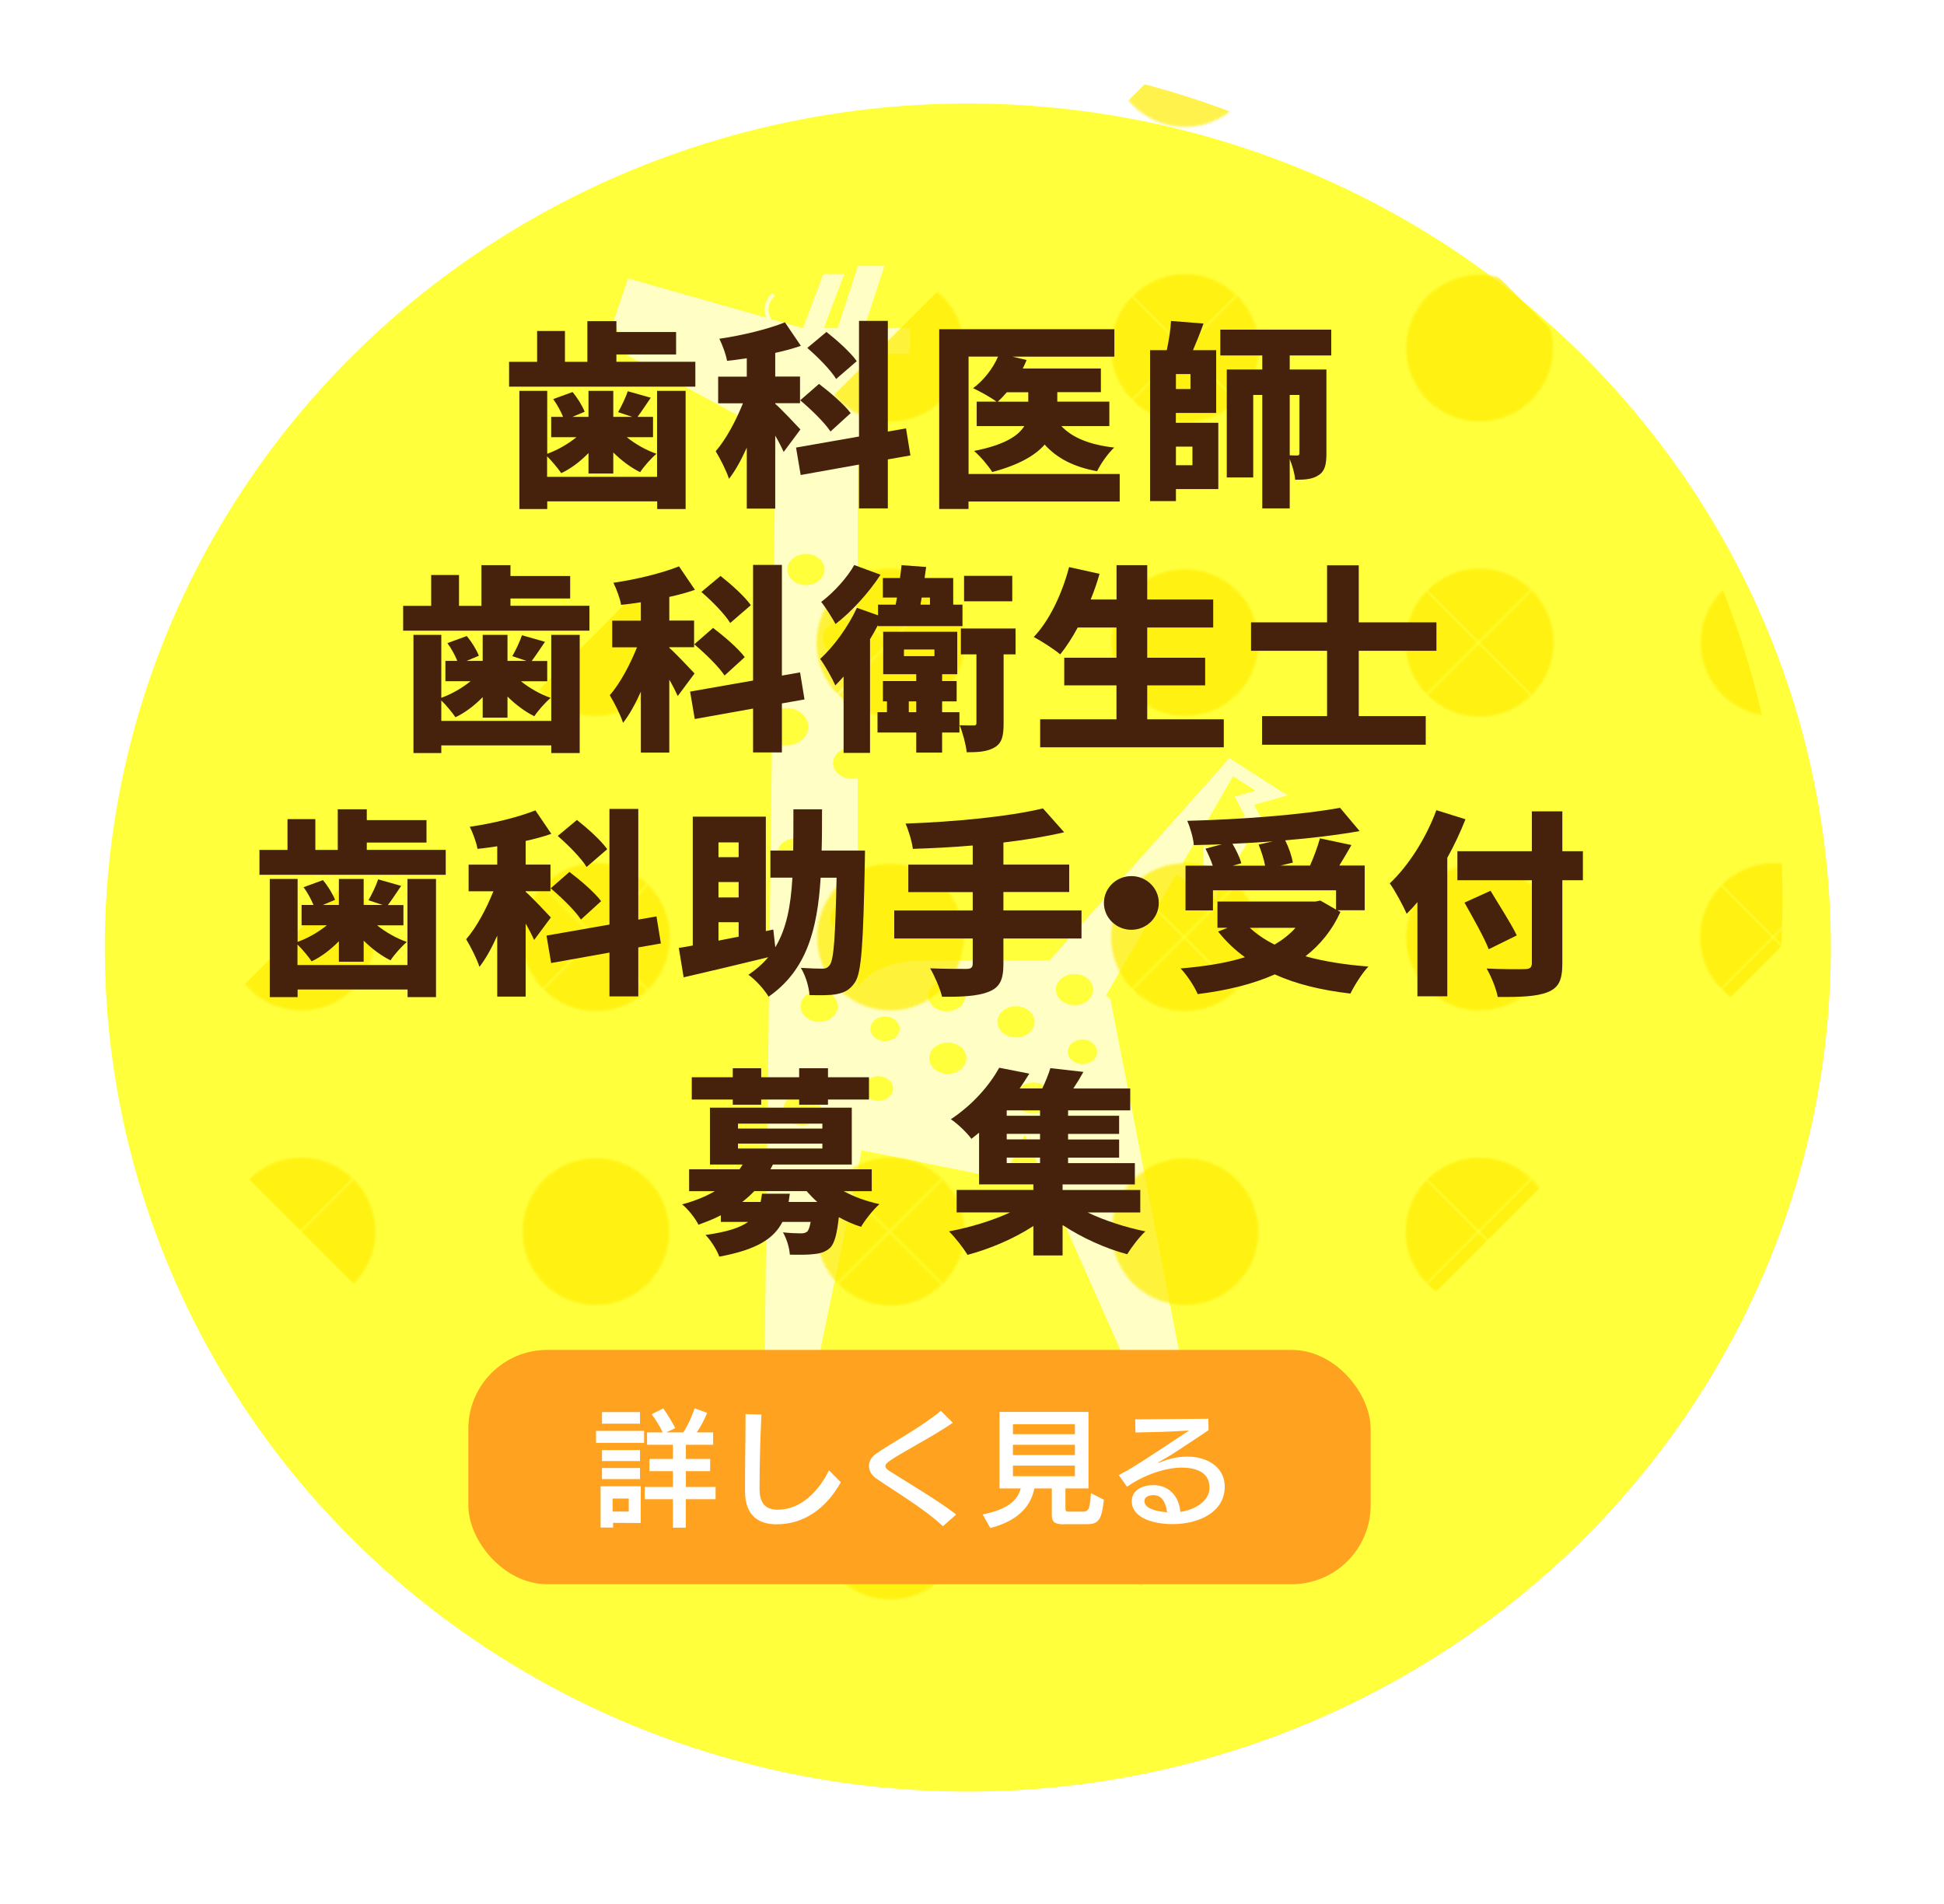<?xml version="1.0" encoding="UTF-8"?>
<svg id="_デザイン" data-name="デザイン" xmlns="http://www.w3.org/2000/svg" width="294" height="288" xmlns:xlink="http://www.w3.org/1999/xlink" viewBox="0 0 294 288">
  <defs>
    <style>
      .cls-1 {
        fill: #46210c;
      }

      .cls-2, .cls-3 {
        opacity: .7;
      }

      .cls-4 {
        fill: #fff;
      }

      .cls-5 {
        fill: #ffff29;
        filter: url(#drop-shadow-1);
        opacity: .95;
      }

      .cls-6 {
        fill: #ffec00;
      }

      .cls-7 {
        clip-path: url(#clippath);
      }

      .cls-8 {
        fill: none;
      }

      .cls-9 {
        fill: #ffa21f;
      }

      .cls-3 {
        fill: url(#_新規パターンスウォッチ_4);
      }
    </style>
    <filter id="drop-shadow-1" filterUnits="userSpaceOnUse">
      <feOffset dx="7.31" dy="7.31"/>
      <feGaussianBlur result="blur" stdDeviation="5.22"/>
      <feFlood flood-color="#664620" flood-opacity=".75"/>
      <feComposite in2="blur" operator="in"/>
      <feComposite in="SourceGraphic"/>
    </filter>
    <clipPath id="clippath">
      <path class="cls-8" d="m269.58,136.02c0,70.51-58.44,127.67-130.52,127.67S8.54,206.53,8.54,136.02c0-49.18,28.44-91.87,70.1-113.19,18.07-9.24,38.62-14.47,60.42-14.47,72.08,0,130.52,57.16,130.52,127.67Z"/>
    </clipPath>
    <pattern id="_新規パターンスウォッチ_4" data-name="新規パターンスウォッチ 4" x="0" y="0" width="179.63" height="179.63" patternTransform="translate(-4008.16 -8411.35) rotate(-45) scale(.35)" patternUnits="userSpaceOnUse" viewBox="0 0 179.63 179.63">
      <g>
        <rect class="cls-8" width="179.63" height="179.63"/>
        <circle class="cls-6" cx="89.81" cy="89.81" r="31.69"/>
        <circle class="cls-6" r="31.69"/>
        <circle class="cls-6" cx="179.63" r="31.69"/>
        <circle class="cls-6" cy="179.63" r="31.69"/>
        <circle class="cls-6" cx="179.63" cy="179.63" r="31.69"/>
      </g>
    </pattern>
  </defs>
  <g>
    <ellipse class="cls-5" cx="139.06" cy="136.02" rx="130.52" ry="127.67"/>
    <g class="cls-7">
      <g class="cls-2">
        <path class="cls-4" d="m189.65,121.74l5.08-1.43-8.88-5.68-.4.62-.02-.04-26.68,30.03-19.7.08c-3.44,0-7.4,1.17-9.34,4.01v-8.38c-.4.19-.86.31-1.36.31-1.55,0-2.81-1.05-2.81-2.37s1.26-2.35,2.81-2.35c.5,0,.96.11,1.36.29v-19.18c-.29.08-.6.13-.91.13-1.55,0-2.81-1.06-2.81-2.36s1.26-2.36,2.81-2.36c.32,0,.62.05.91.14v-14.29c-.54.31-1.19.48-1.89.48-1.86,0-3.37-1.25-3.37-2.82s1.51-2.82,3.37-2.82c.7,0,1.36.18,1.89.48v-25.74l1.65.33,2.27-3.13-1.73-12.2h5.71v-3.85h-6.94l3.09-9.41h-4.01l-3.08,9.41h-2.07l3.08-8.18h-3.17l-3.08,8.18-4.78-1.37c-.22-.39-.43-.89-.43-1.47,0-.62.23-1.3.97-2.06l-.42-.42c-.84.84-1.15,1.71-1.15,2.48,0,.47.11.89.27,1.25l-20.91-5.94-2.15,6.37,2.15,5.34,22.31,12.11-.5,41.8c.58-.39,1.31-.63,2.09-.63,1.87,0,3.37,1.27,3.37,2.83s-1.5,2.82-3.37,2.82c-.81,0-1.56-.25-2.13-.67l-1.28,108.29h5.24l9.62-46.38,21.34,4.32,3.32-6.67,21.64,48.74h4.81l-13.5-69.2-.67-.62,10.6-18.28,6.23,3.98-.07-5.8,2.41.56,2.08-3.25-1.5-1.69,4.15-1.54-1.5-2.8Zm-67.76-33.24c-1.56,0-2.82-1.05-2.82-2.37s1.26-2.35,2.82-2.35,2.8,1.05,2.8,2.35-1.25,2.37-2.8,2.37Zm-4.34,40.65c0-1.31,1.27-2.35,2.83-2.35s2.81,1.05,2.81,2.35-1.26,2.37-2.81,2.37-2.83-1.06-2.83-2.37Zm3.72,41.04c-1.56,0-2.82-1.06-2.82-2.36s1.26-2.36,2.82-2.36,2.81,1.06,2.81,2.36-1.26,2.36-2.81,2.36Zm2.62-15.62c-1.56,0-2.81-1.06-2.81-2.36s1.25-2.36,2.81-2.36,2.81,1.06,2.81,2.36-1.26,2.36-2.81,2.36Zm8.97,11.93c-1.22,0-2.21-.83-2.21-1.86s.99-1.85,2.21-1.85,2.21.83,2.21,1.85-.99,1.86-2.21,1.86Zm.98-9.03c-1.22,0-2.21-.83-2.21-1.86s.99-1.85,2.21-1.85,2.22.83,2.22,1.85-1,1.86-2.22,1.86Zm9.35-9.2c1.54,0,2.8,1.06,2.8,2.36s-1.26,2.36-2.8,2.36-2.82-1.06-2.82-2.36,1.26-2.36,2.82-2.36Zm.15,14.16c-1.55,0-2.81-1.06-2.81-2.37s1.26-2.36,2.81-2.36,2.81,1.06,2.81,2.36-1.26,2.37-2.81,2.37Zm7.5-7.87c0-1.3,1.26-2.36,2.81-2.36s2.81,1.06,2.81,2.36-1.26,2.36-2.81,2.36-2.81-1.05-2.81-2.36Zm5.44,13.89c-1.54,0-2.81-1.05-2.81-2.35s1.27-2.36,2.81-2.36,2.81,1.06,2.81,2.36-1.25,2.35-2.81,2.35Zm3.41-18.76c0-1.3,1.26-2.36,2.82-2.36s2.8,1.06,2.8,2.36-1.25,2.35-2.8,2.35-2.82-1.05-2.82-2.35Zm4,11.26c-1.21,0-2.2-.84-2.2-1.85s.99-1.86,2.2-1.86,2.23.83,2.23,1.86-1,1.85-2.23,1.85Zm19.89-35.73l2.43,2.76-.51.8-3.52-.8.06,4.63-3.18-2.04,7.62-13.15,3.42,2.18-3.18.89.58,1.09,1.01,1.9-4.73,1.74Z"/>
      </g>
      <polygon class="cls-3" points="298.64 113.91 135.86 276.69 22.52 163.35 185.29 .57 298.64 113.91"/>
    </g>
  </g>
  <g>
    <path class="cls-1" d="m105.16,54.73v3.76h-28.17v-3.76h4.24v-4.66h4.21v4.66h3.39v-6.15h4.39v1.64h9.03v3.4h-9.03v1.1h11.93Zm-5.77,4.39h4.3v17.88h-4.3v-1.16h-16.63v1.16h-4.21v-17.88h4.21v9.52c1.59-.57,3.17-1.49,4.42-2.51h-3.82v-3.07h1.8c-.34-.84-.92-1.91-1.5-2.69l2.93-1.07c.76.9,1.5,2.12,1.83,2.98l-1.86.78h2.44v-3.94h3.75v3.94h2.87l-2.14-.72c.52-.9,1.16-2.24,1.46-3.16l3.48.98c-.76,1.1-1.43,2.15-2.01,2.9h2.35v3.07h-3.97c1.28,1.04,2.93,1.97,4.49,2.51-.79.66-1.92,1.94-2.47,2.78-1.4-.69-2.84-1.76-4.06-2.98v3.19h-3.75v-3.1c-1.22,1.25-2.66,2.36-4.12,3.04-.49-.72-1.4-1.82-2.14-2.54v3.1h16.63v-13.01Z"/>
    <path class="cls-1" d="m118.52,68.37c-.3-.69-.76-1.58-1.28-2.48v11.04h-4.3v-9.22c-.82,1.82-1.71,3.46-2.69,4.72-.4-1.25-1.34-3.07-2.01-4.18,1.59-1.82,3.08-4.66,4.12-7.25h-3.75v-4.03h4.33v-2.78c-1.01.15-2.01.3-2.99.39-.15-.96-.7-2.42-1.16-3.34,3.51-.51,7.26-1.43,9.92-2.48l2.41,3.55c-1.22.42-2.53.78-3.88,1.07v3.58h3.75v4.03h-3.75v.09c.82.69,3.23,3.25,3.81,3.88l-2.53,3.4Zm15.75,1.13v7.4h-4.36v-6.63l-8.82,1.58-.7-4.15,9.52-1.67v-17.49h4.36v16.74l2.75-.48.67,4.09-3.42.6Zm-10.41-11.43c1.65,1.25,3.81,3.1,4.79,4.42l-3.05,2.78c-.88-1.34-2.93-3.34-4.58-4.72l2.84-2.48Zm2.59-.75c-.79-1.31-2.75-3.31-4.36-4.69l2.9-2.42c1.59,1.25,3.66,3.1,4.58,4.42l-3.11,2.69Z"/>
    <path class="cls-1" d="m169.33,75.86h-22.86v1.13h-4.43v-27.19h26.49v4.15h-15.41l2.14.51c-.18.42-.37.87-.58,1.28h11.81v3.58h-6.59v1.43h7.87v3.7h-7.26c1.65,1.76,4.33,2.84,8,3.25-.92.84-2.08,2.48-2.59,3.58-3.57-.66-6.07-1.97-7.93-4.03-1.46,1.67-3.97,3.1-7.93,4.15-.55-.9-1.8-2.39-2.75-3.19,4.58-.9,6.68-2.27,7.6-3.76h-7.2v-3.7h2.99c-.88-.66-2.56-1.58-3.54-2.03,1.59-1.16,2.99-2.96,3.78-4.78h-4.46v17.76h22.86v4.15Zm-17.06-16.53c-.46.54-.92,1.01-1.37,1.43h4.61v-1.43h-3.24Z"/>
    <path class="cls-1" d="m177.84,63.95h6.41v10.03h-6.41v1.82h-3.91v-22.83h2.53c.3-1.43.58-3.1.64-4.42l4.91.39c-.49,1.4-1.07,2.83-1.59,4.03h3.51v9.49h-6.1v1.49Zm2.2-7.37h-2.2v2.27h2.2v-2.27Zm-2.2,10.98v2.81h2.5v-2.81h-2.5Zm17.21-13.79v2.12h5.55v12.71c0,1.61-.21,2.66-1.19,3.28-.95.63-2.08.69-3.54.69-.06-.93-.43-2.18-.82-3.13v7.46h-4.15v-17.16h-1.37v12.48h-4v-16.33h5.37v-2.12h-6.35v-3.91h16.78v3.91h-6.29Zm0,5.97v9.13c.46.03.95.03,1.13.03.24,0,.34-.09.34-.36v-8.8h-1.46Z"/>
    <path class="cls-1" d="m89.14,91.64v3.76h-28.17v-3.76h4.24v-4.66h4.21v4.66h3.39v-6.15h4.39v1.64h9.03v3.4h-9.03v1.1h11.93Zm-5.77,4.39h4.3v17.88h-4.3v-1.16h-16.63v1.16h-4.21v-17.88h4.21v9.52c1.59-.57,3.17-1.49,4.43-2.51h-3.81v-3.07h1.8c-.33-.84-.92-1.91-1.5-2.69l2.93-1.07c.76.9,1.5,2.12,1.83,2.98l-1.86.78h2.44v-3.94h3.75v3.94h2.87l-2.14-.72c.52-.9,1.16-2.24,1.46-3.16l3.48.99c-.76,1.1-1.43,2.15-2.01,2.9h2.35v3.07h-3.97c1.28,1.04,2.93,1.97,4.49,2.51-.79.66-1.92,1.94-2.47,2.78-1.4-.69-2.84-1.76-4.06-2.98v3.19h-3.75v-3.1c-1.22,1.25-2.66,2.36-4.12,3.04-.49-.72-1.4-1.82-2.14-2.54v3.1h16.63v-13.01Z"/>
    <path class="cls-1" d="m102.5,105.28c-.31-.69-.76-1.58-1.28-2.48v11.04h-4.3v-9.22c-.82,1.82-1.71,3.46-2.69,4.72-.4-1.25-1.34-3.07-2.01-4.18,1.59-1.82,3.08-4.66,4.12-7.25h-3.75v-4.03h4.33v-2.78c-1.01.15-2.01.3-2.99.39-.15-.96-.7-2.42-1.16-3.34,3.51-.51,7.26-1.43,9.92-2.48l2.41,3.55c-1.22.42-2.53.78-3.88,1.07v3.58h3.75v4.03h-3.75v.09c.82.69,3.24,3.25,3.82,3.88l-2.53,3.4Zm15.75,1.13v7.4h-4.36v-6.63l-8.82,1.58-.7-4.15,9.52-1.67v-17.49h4.36v16.74l2.75-.48.67,4.09-3.42.6Zm-10.41-11.43c1.65,1.25,3.81,3.1,4.79,4.42l-3.05,2.78c-.88-1.34-2.93-3.34-4.58-4.72l2.84-2.48Zm2.59-.75c-.79-1.31-2.75-3.31-4.36-4.69l2.9-2.42c1.59,1.25,3.66,3.1,4.58,4.42l-3.11,2.69Z"/>
    <path class="cls-1" d="m132.8,94.51c-.37.72-.79,1.46-1.22,2.18v17.19h-4v-11.55c-.43.48-.82.92-1.25,1.34-.4-.93-1.59-3.07-2.29-4,2.08-1.91,4.24-4.87,5.55-7.73l3.2,1.13v-1.61h2.66l.21-1.07h-2.14v-2.96h2.59c.09-.66.18-1.31.24-1.94l3.72.27-.24,1.67h4.33v4.03h1.4v3.25h-12.79v-.21Zm.37-7.58c-1.77,2.72-4.39,5.61-6.81,7.46-.49-.9-1.5-2.54-2.17-3.34,1.89-1.4,4-3.76,5-5.58l3.97,1.46Zm9.31,20.8h2.62v3.07h-2.62v3.04h-3.91v-3.04h-5.86v-3.07h1.43v-1.64h-.61v-3.07h5.04v-1.04h-5v-6.42h11.2v6.42h-2.29v1.04h2.2v3.07h-2.2v1.64Zm-5.77-8.48h4.61v-1.01h-4.61v1.01Zm1.86,8.48v-1.64h-1.13v1.64h1.13Zm.64-16.27h1.43v-1.07h-1.25l-.18,1.07Zm14.37,7.52h-1.8v10.42c0,1.82-.21,2.98-1.34,3.64-1.1.66-2.47.75-4.24.75-.12-1.16-.58-2.9-1.07-4.09.82.03,1.8.03,2.11.03.34,0,.43-.09.43-.39v-10.36h-2.35v-3.91h8.27v3.91Zm-.49-8.03h-7.29v-3.85h7.29v3.85Z"/>
    <path class="cls-1" d="m185.08,108.8v4.24h-27.77v-4.24h11.54v-5.13h-7.9v-4.18h7.9v-4.57h-5.86c-.85,1.55-1.74,2.95-2.65,4.06-.88-.75-2.87-2.03-4-2.63,2.35-2.45,4.3-6.54,5.34-10.57l4.61,1.02c-.37,1.31-.82,2.6-1.34,3.88h3.91v-5.19h4.64v5.19h9.98v4.24h-9.98v4.57h8.76v4.18h-8.76v5.13h11.6Z"/>
    <path class="cls-1" d="m205.49,98.44v9.88h10.13v4.33h-24.75v-4.33h9.83v-9.88h-11.5v-4.3h11.5v-8.63h4.79v8.63h11.75v4.3h-11.75Z"/>
    <path class="cls-1" d="m67.41,128.56v3.76h-28.17v-3.76h4.24v-4.66h4.21v4.66h3.39v-6.15h4.39v1.64h9.03v3.4h-9.03v1.1h11.93Zm-5.77,4.39h4.3v17.88h-4.3v-1.16h-16.63v1.16h-4.21v-17.88h4.21v9.52c1.59-.57,3.17-1.49,4.42-2.51h-3.82v-3.07h1.8c-.34-.84-.92-1.91-1.5-2.69l2.93-1.07c.76.9,1.5,2.12,1.83,2.98l-1.86.78h2.44v-3.94h3.75v3.94h2.87l-2.14-.72c.52-.9,1.16-2.24,1.46-3.16l3.48.99c-.76,1.1-1.43,2.15-2.01,2.9h2.35v3.07h-3.97c1.28,1.04,2.93,1.97,4.49,2.51-.79.66-1.92,1.94-2.47,2.78-1.4-.69-2.84-1.76-4.06-2.98v3.19h-3.75v-3.1c-1.22,1.25-2.66,2.36-4.12,3.04-.49-.72-1.4-1.82-2.14-2.54v3.1h16.63v-13.01Z"/>
    <path class="cls-1" d="m80.78,142.19c-.3-.69-.76-1.58-1.28-2.48v11.04h-4.3v-9.22c-.82,1.82-1.71,3.46-2.69,4.72-.4-1.25-1.34-3.07-2.01-4.18,1.59-1.82,3.08-4.66,4.12-7.25h-3.75v-4.03h4.33v-2.78c-1.01.15-2.01.3-2.99.39-.15-.96-.7-2.42-1.16-3.34,3.51-.51,7.26-1.43,9.92-2.48l2.41,3.55c-1.22.42-2.53.78-3.88,1.07v3.58h3.75v4.03h-3.75v.09c.82.69,3.23,3.25,3.81,3.88l-2.53,3.4Zm15.75,1.13v7.4h-4.36v-6.63l-8.82,1.58-.7-4.15,9.52-1.67v-17.49h4.36v16.74l2.75-.48.67,4.09-3.42.6Zm-10.41-11.43c1.65,1.25,3.81,3.1,4.79,4.42l-3.05,2.78c-.88-1.34-2.93-3.34-4.58-4.72l2.84-2.48Zm2.59-.75c-.79-1.31-2.75-3.31-4.36-4.69l2.9-2.42c1.59,1.25,3.66,3.1,4.58,4.42l-3.11,2.69Z"/>
    <path class="cls-1" d="m130.82,128.67l-.03,1.85c-.24,12.15-.49,16.65-1.5,18.09-.79,1.16-1.59,1.52-2.75,1.76-1.01.21-2.56.18-4.12.15-.06-1.16-.58-2.98-1.31-4.12,1.37.09,2.59.12,3.27.12.49,0,.79-.12,1.1-.54.64-.8.85-4.39,1.04-13.22h-2.41c-.49,7.91-2.14,14-7.87,18-.64-1.07-1.98-2.57-3.05-3.31,1.19-.81,2.17-1.67,2.99-2.66-4.49,1.1-9.19,2.21-12.79,3.04l-.73-4.45c.64-.09,1.34-.21,2.11-.36v-19.49h11.05v17.31l1.13-.24.3,2.69c1.71-2.84,2.35-6.33,2.59-10.54h-3.33v-4.09h3.45c.03-1.94.03-4.03.03-6.24h4.33c0,2.18,0,4.27-.06,6.24h6.56Zm-22.16-1.25v2.24h3.05v-2.24h-3.05Zm3.05,6h-3.05v2.33h3.05v-2.33Zm-3.05,8.86l3.05-.6v-2.18h-3.05v2.78Z"/>
    <path class="cls-1" d="m163.56,141.96h-11.81v3.88c0,2.42-.58,3.52-2.23,4.18-1.65.66-4,.78-7.05.75-.28-1.22-1.13-3.16-1.8-4.3,2.11.09,4.73.09,5.46.09s.98-.21.98-.81v-3.79h-11.87v-4.24h11.87v-2.78h-9.74v-4.15h9.74v-2.9c-3.08.27-6.17.42-9.06.51-.12-1.1-.67-2.87-1.1-3.82,7.42-.27,15.56-1.04,20.78-2.3l3.21,3.61c-2.81.66-5.92,1.16-9.19,1.55v3.34h9.95v4.15h-9.95v2.78h11.81v4.24Z"/>
    <path class="cls-1" d="m166.95,136.58c0-2.24,1.86-4.06,4.15-4.06s4.15,1.82,4.15,4.06-1.86,4.06-4.15,4.06-4.15-1.82-4.15-4.06Z"/>
    <path class="cls-1" d="m202.71,137.96c-1.25,2.75-3.05,4.95-5.28,6.69,2.81.78,6.01,1.28,9.52,1.55-.95.99-2.14,2.9-2.72,4.09-4.39-.51-8.21-1.43-11.44-2.9-3.42,1.52-7.39,2.45-11.66,2.98-.43-1.07-1.68-2.98-2.59-3.88,3.6-.3,6.9-.81,9.74-1.7-1.53-1.1-2.87-2.39-4.06-3.88l1.43-.57h-1.53v-3.97h14.8l.76-.15,2.38,1.37v-2.92h-18.62v3.04h-4.15v-6.77h4.12c-.27-.81-.7-1.79-1.1-2.57l2.47-.66c-1.43.06-2.87.09-4.24.12-.06-1.07-.58-2.75-.98-3.67,8.18-.21,17.27-.9,23.1-1.97l2.96,3.52c-3.39.6-7.26,1.07-11.26,1.4.55,1.07,1.01,2.42,1.16,3.37l-1.89.45h4.49c.58-1.31,1.16-2.87,1.5-4.12l4.76,1.01c-.61,1.1-1.25,2.15-1.83,3.1h3.84v6.77h-4.12l.43.24Zm-10.22-10.69c-2.04.15-4.09.27-6.1.36.58.98,1.13,2.12,1.34,2.95l-1.28.36h4.88c-.18-.96-.58-2.21-.98-3.19l2.14-.48Zm-3.48,13.07c1.04.96,2.29,1.82,3.75,2.54,1.22-.72,2.29-1.55,3.17-2.54h-6.93Z"/>
    <path class="cls-1" d="m221.63,123.93c-.76,1.91-1.68,3.91-2.75,5.82v20.95h-4.52v-14.24c-.52.63-1.07,1.22-1.62,1.76-.46-1.07-1.77-3.52-2.56-4.6,2.81-2.63,5.49-6.83,7.05-11.07l4.39,1.37Zm17.76,9.22h-3.11v12.57c0,2.6-.58,3.7-2.23,4.36-1.65.66-4.12.75-7.54.72-.21-1.22-1.01-3.16-1.68-4.3,2.26.12,5,.12,5.77.09.76,0,1.07-.24,1.07-.9v-12.54h-11.26v-4.39h11.26v-6.03h4.61v6.03h3.11v4.39Zm-14.25,10.42c-.7-1.82-2.41-4.81-3.66-7.04l3.94-1.79c1.25,2.09,3.11,4.95,3.97,6.75l-4.24,2.09Z"/>
  </g>
  <g>
    <path class="cls-1" d="m127.57,180.17c1.59.87,3.51,1.55,5.43,1.97-.92.81-2.17,2.39-2.78,3.43-1.16-.36-2.29-.87-3.36-1.46-.28,2.54-.64,3.91-1.28,4.6-.7.66-1.5.89-2.44.98-.82.12-2.2.12-3.69.09-.06-1.04-.49-2.45-1.04-3.37,1.1.12,2.17.15,2.72.15.43,0,.67-.06.95-.27.21-.21.37-.66.52-1.46h-4.27c-1.28,2.51-3.88,4.21-9.55,5.25-.34-.99-1.31-2.51-2.08-3.28,3.27-.45,5.22-1.1,6.44-1.97h-4.12v-1.01c-1.01.54-2.14.98-3.39,1.43-.46-.96-1.65-2.45-2.47-3.07,1.98-.54,3.63-1.22,4.94-2h-3.88v-3.31h7.63l.46-.72h-4.94v-8.6h21.45v8.6h-11.93l-.37.72h15.32v3.31h-4.27Zm-16.75-13.85h-6.2v-3.37h6.2v-1.37h4.3v1.37h5.74v-1.37h4.36v1.37h6.2v3.37h-6.2v.78h-4.36v-.78h-5.74v.78h-4.3v-.78Zm.79,4.39h12.76v-.75h-12.76v.75Zm0,3.02h12.76v-.75h-12.76v.75Zm7.84,6.83l-.18,1.25h4.33c-.58-.51-1.1-1.07-1.62-1.64h-7.9c-.55.57-1.16,1.13-1.83,1.64h2.78c.09-.39.15-.81.21-1.25h4.21Z"/>
    <path class="cls-1" d="m164.46,183.39c2.56,1.22,5.77,2.27,8.76,2.87-.92.84-2.14,2.45-2.75,3.46-3.36-.9-6.87-2.51-9.77-4.42v4.6h-4.42v-4.45c-2.93,1.91-6.56,3.46-9.95,4.36-.64-1.04-1.89-2.66-2.81-3.55,3.17-.6,6.56-1.61,9.25-2.87h-8.09v-3.4h11.6v-.84h-8.21v-7.82c-.37.3-.76.63-1.16.93-.7-.96-2.14-2.33-3.11-2.96,3.42-2.27,5.89-5.22,7.32-7.79l4.55.89c-.46.75-.95,1.49-1.46,2.24h3.42c.49-1.04.95-2.15,1.22-3.07l5,.57c-.49.89-1.01,1.73-1.53,2.51h8.61v3.31h-9.4v.81h7.72v2.75h-7.72v.84h7.72v2.75h-7.72v.83h10.1v3.22h-10.93v.84h11.75v3.4h-8Zm-7.17-15.43h-5.04v.81h5.04v-.81Zm0,3.55h-5.04v.84h5.04v-.84Zm-5.04,4.42h5.04v-.83h-5.04v.83Z"/>
  </g>
  <g>
    <rect class="cls-9" x="70.83" y="204.19" width="136.46" height="35.44" rx="11.94" ry="11.94"/>
    <g>
      <path class="cls-4" d="m90.14,218.25v-1.81h7.27v1.81h-7.27Zm2.58,12.1v.71h-1.89v-6.24h6.07v5.55l-4.18-.02Zm-1.68-15v-1.76h5.75v1.76h-5.75Zm0,5.65v-1.66h5.75v1.66h-5.75Zm0,2.73v-1.68h5.75v1.68h-5.75Zm4.05,2.94h-2.44v1.97h2.44v-1.97Zm8.63.1v4.31h-1.95v-4.31h-4.26v-1.85h4.26v-2.39h-3.55v-1.85h3.55v-2.14h-3.91v-1.87h2.37c-.4-.86-1.13-2.06-1.68-2.75l1.76-.88c.61.84,1.43,2.2,1.81,2.98l-1.36.65h2.58c.65-1.01,1.3-2.37,1.7-3.65l1.91.69c-.48,1.16-1.01,2.14-1.58,2.96h2.48v1.87h-4.12v2.14h3.67v1.85h-3.67v2.39h4.49v1.85h-4.49Z"/>
      <path class="cls-4" d="m127.16,224.21c-2.14,3.84-5.46,6.36-9.72,6.36-2.54,0-4.77-1.15-4.77-5.04s.08-7.77.08-11.64l2.41.08c-.19,3.74-.29,7.5-.29,11.24,0,2.21.94,3.15,2.73,3.15,4.43,0,7-4.33,7.77-5.96l1.79,1.81Z"/>
      <path class="cls-4" d="m142.61,230.87c-2.79-2.65-7.54-5.46-10.12-7.25-.71-.5-1.07-1.18-1.07-1.89,0-.63.31-1.26.95-1.74,1.01-.76,2.83-1.81,4.75-3,1.81-1.13,3.72-2.37,5.17-3.59l1.81,1.81c-1.72,1.18-3.82,2.39-5.71,3.46-3.93,2.25-4.49,2.63-4.49,3.11,0,.23.19.46.59.71,3.21,2.04,7.48,4.54,10.12,6.6l-2.02,1.78Z"/>
      <path class="cls-4" d="m160.94,230.57c-1.34,0-1.87-.29-1.87-1.38v-4.05h-2.63c-.48,2.33-2.06,4.81-6.68,5.99l-1.14-2.06c3.84-.75,5.29-2.18,5.75-3.93h-3.21v-11.57h13.46v11.57h-3.49v3.07c0,.4.13.44.55.44h1.99c.95,0,1.14-.21,1.32-2.79l1.95.99c-.31,3.02-.82,3.7-2.5,3.7h-3.47Zm1.62-15.14h-9.37v1.51h9.37v-1.51Zm0,3.11h-9.37v1.55h9.37v-1.55Zm0,3.15h-9.37v1.6h9.37v-1.6Z"/>
      <path class="cls-4" d="m182.76,216.33c-1.26.88-5,3.32-5,3.32-.8.55-1.93,1.15-2.54,1.53-.06.04-.08.08-.08.08t.02.02s.08,0,.1-.02c1.51-.63,2.81-.93,4.37-.93,2.5,0,5.59,1.26,5.59,4.58,0,3.78-3.88,5.63-7.86,5.63-3.46,0-6.2-1.2-6.2-3.44,0-1.81,1.76-2.46,3.28-2.46,2.29,0,3.86,1.62,4.07,4.05,2.21-.29,4.41-1.68,4.41-3.63,0-2.56-2.31-3.07-4.37-3.07-1.3,0-4.75.55-8.11,2.9l-1.24-1.77c.74-.38,1.56-.84,2.29-1.3,1.95-1.18,5.86-3.8,5.86-3.8.63-.42,2.48-1.64,2.48-1.64,0,0-2.41.13-2.73.15-1.45.08-4.66.13-5.38.15l-.04-1.99,11.07-.09.02,1.74Zm-8.3,9.83c-.59,0-1.38.17-1.38.92,0,.94,1.39,1.53,3.42,1.66-.15-1.03-.53-2.58-2.04-2.58Z"/>
    </g>
  </g>
</svg>